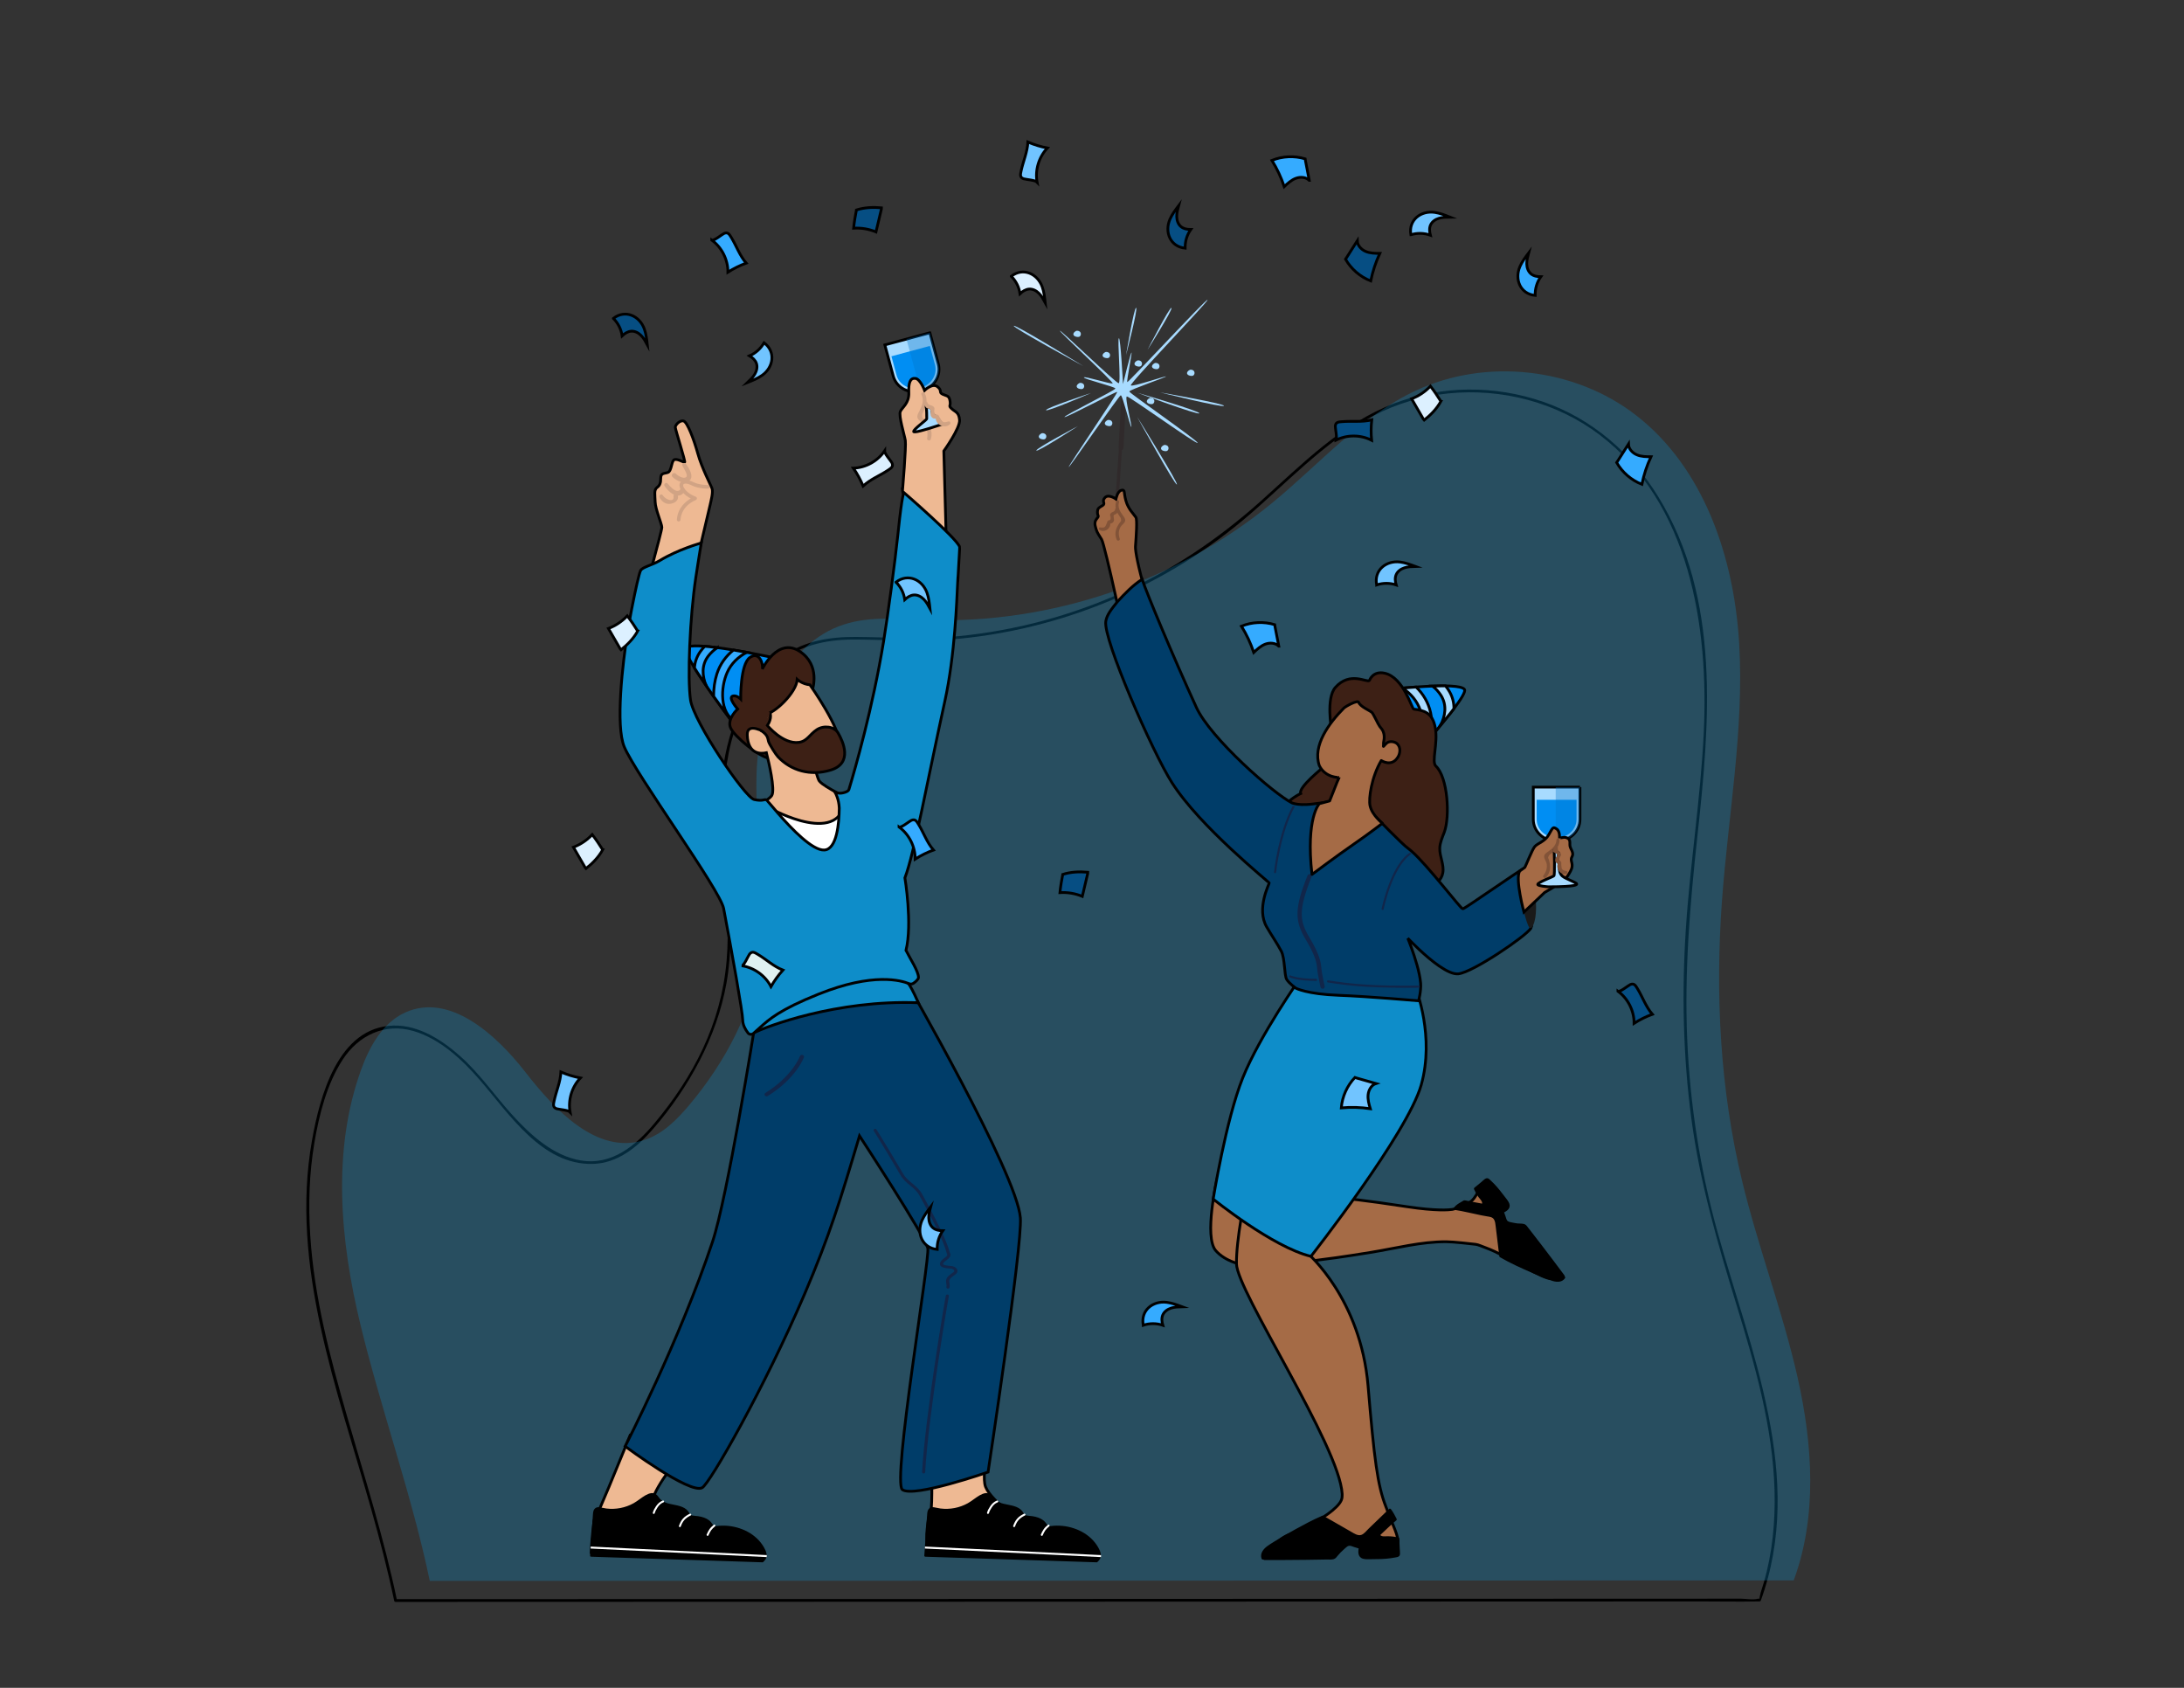 <?xml version="1.0" encoding="UTF-8"?>
<svg id="characters" xmlns="http://www.w3.org/2000/svg" version="1.1" viewBox="0 0 792 612">
  <rect x="0" y="0" width="792" height="612" fill="#333333" stroke="none"/>
  <!-- Generator: Adobe Illustrator 29.0.1, SVG Export Plug-In . SVG Version: 2.1.0 Build 192)  -->
  <defs>
    <style>
      .st0 {
        fill: #4a3333;
      }

      .st1, .st2, .st3, .st4, .st5, .st6, .st7, .st8, .st9, .st10, .st11, .st12, .st13, .st14, .st15 {
        stroke: #000;
      }

      .st1, .st2, .st3, .st5, .st6, .st7, .st8, .st9, .st10, .st12, .st13, .st14, .st15 {
        stroke-miterlimit: 10;
      }

      .st1, .st4, .st16 {
        fill: #a8dbff;
      }

      .st17, .st14 {
        fill: #0e8dc9;
      }

      .st18 {
        fill: #3d2015;
      }

      .st19, .st10 {
        fill: #008ef3;
      }

      .st2 {
        fill: #dcf0ff;
      }

      .st3 {
        fill: #3d2015;
      }

      .st4, .st11 {
        stroke-linecap: round;
        stroke-linejoin: round;
      }

      .st5 {
        fill: #064e83;
      }

      .st20 {
        fill: #302a2b;
      }

      .st6 {
        fill: #71c4ff;
      }

      .st7, .st21, .st11 {
        fill: #a56b46;
      }

      .st22 {
        fill: #825338;
      }

      .st8, .st23 {
        fill: #fff;
      }

      .st9 {
        fill: #003d69;
      }

      .st24 {
        fill: #d1a384;
      }

      .st25 {
        fill: #11264a;
      }

      .st26 {
        opacity: .3;
      }

      .st27 {
        fill: #0075c8;
        opacity: .34;
      }

      .st12 {
        fill: #35abff;
      }

      .st13 {
        fill: #dff1f1;
      }

      .st15 {
        fill: #eeb993;
      }

      .st28 {
        fill: #1a1a1a;
      }
    </style>
  </defs>
  <path d="M143.95,580.23c-4.7-22.52-11.69-44.46-18.05-66.55s-11.94-43.26-13.39-65.67c-.73-11.22-.38-22.54,1.5-33.64,1.74-10.27,4.52-21.35,10.28-30.18,5.73-8.79,15.28-13.38,25.61-10.36,9.69,2.83,17.71,10.39,24.16,17.83,10.58,12.2,22.44,30.79,40.84,30.37,9.11-.21,16.19-6.08,21.9-12.64,6.55-7.52,12.26-15.85,16.86-24.7,4.59-8.85,8.02-18.33,9.78-28.16,1.99-11.13,1.63-22.49.82-33.72-1.47-20.42-4.29-41.25,3.19-60.89,3.02-7.93,7.56-15.46,14.06-21.01,7.89-6.73,17.64-8.99,27.83-9.02,10.34-.03,20.59.88,30.95.3,10.18-.58,20.3-2,30.25-4.21,19.66-4.39,38.62-11.88,55.94-22.17,8.54-5.08,16.67-10.84,24.29-17.21s14.97-13.49,22.56-20.12,15.78-13.09,24.87-17.8c8.45-4.39,17.67-7.09,27.15-8.04,19.23-1.93,39.25,3.27,54.69,14.99,32.81,24.91,39.66,69.61,37.81,108.12-1.14,23.8-4.95,47.36-6.5,71.13-1.49,22.9-1.02,45.96,2,68.72,3.07,23.15,9.55,45.31,16.38,67.58,6.71,21.88,13.15,44.17,13.79,67.21.31,11.22-.75,22.53-3.86,33.34-.35,1.2-.72,2.4-1.12,3.59-.11.32-.62,2.47-.42,2.35-.02.01-.06-.01-.09,0-.13.07-.38-.04-.52,0-1.68.53-4.42,0-6.17,0-10.02,0-20.04,0-30.06.01-16.41,0-32.81.01-49.22.02l-62.68.02c-23.41,0-46.82.02-70.24.03l-72.67.03c-23,0-46,.02-68.99.02-20.06,0-40.12.01-60.18.02-15.16,0-30.32.01-45.48.02-8.36,0-16.73,0-25.09,0-1.08,0-2.15,0-3.23,0-.64,0-.74,1-.1,1,4.41,0,8.81,0,13.22,0,11.99,0,23.98,0,35.97-.01,17.74,0,35.47-.01,53.21-.02,21.64,0,43.28-.02,64.93-.02,23.71,0,47.41-.02,71.12-.03,23.93,0,47.86-.02,71.8-.03l66.95-.02c18.86,0,37.72-.01,56.59-.02,13.57,0,27.13,0,40.7-.01,6.43,0,12.87.13,19.29,0,.28,0,.56,0,.83,0,.22,0,.44-.1.52-.32,16.23-44.58-3.72-90.63-15.66-133.53-6.37-22.89-10.02-46.38-11.03-70.12-1.04-24.53,1.02-48.83,3.67-73.2,4.5-41.28,8.6-86.35-14.18-123.43-9.69-15.78-23.98-28.23-41.58-34.34s-36.89-6.03-54.12.53c-19,7.23-33.52,22.09-48.36,35.38-15.85,14.19-33.43,25.96-53.01,34.4-19.22,8.28-39.8,13.39-60.67,14.97-11.13.84-22.1,0-33.22-.07-9.32-.06-18.48,1.42-26.3,6.78-13.54,9.27-20.02,26.24-22,41.95-2.89,22.89,3.43,45.85,1.42,68.79s-12.2,42.11-26.15,58.81c-6.78,8.11-15.47,15.4-26.76,13.49-9.85-1.67-17.99-9.04-24.49-16.15-6.52-7.12-11.89-15.12-19.14-21.59-6.6-5.89-15.01-11.36-24.2-11.16-20.14.44-26.77,25.66-29.59,41.52-8.11,45.6,9.27,90.72,21.47,133.91,3.1,10.96,5.99,21.98,8.32,33.14.13.63,1.12.46.99-.17Z"/>
  <g class="st26">
    <path class="st17" d="M155.85,573.23c-6.33-30.52-17.79-62.57-25.13-92.87-7.34-30.3-10.37-62.83.12-92.18,3.06-8.56,7.83-17.32,16.11-21.06,16-7.24,32.8,7.77,43.58,21.63,10.78,13.87,25.89,29.82,42.7,24.75,6.92-2.09,12.29-7.51,16.93-13.06,12.95-15.51,22.82-34.06,25.67-54.06,3.12-21.92-2.25-44.17-1.46-66.3.79-22.13,10.6-46.83,31.67-53.65,9.57-3.1,19.91-1.98,29.96-1.63,45.13,1.56,90.65-13.88,125.51-42.58,17.03-14.02,31.95-31.28,51.94-40.6,25.43-11.86,57.33-8.35,79.58,8.75,24.82,19.08,35.8,51.63,37.66,82.88s-3.99,62.38-6.25,93.6c-2.45,33.76-.66,67.98,7.21,100.9,5.78,24.18,14.78,47.51,20.24,71.77,5.46,24.25,7.21,50.21-1.43,73.53l-494.61.18Z"/>
  </g>
  <g>
    <path class="st1" d="M337.21,120.66l3.05,11.3c1.13,4.2-1.57,8.58-6.04,9.79l-.16.04c-.08.02-.16.04-.24.06-4.39,1.06-8.79-1.36-9.9-5.49l-3.05-11.3,16.33-4.4Z"/>
    <path class="st19" d="M323.27,129.19l1.85,6.85c.95,3.54,4.82,5.58,8.62,4.56l.16-.04c3.8-1.02,6.12-4.74,5.16-8.28l-1.85-6.85-13.95,3.76Z"/>
  </g>
  <path class="st27" d="M337.21,120.66l3.05,11.3c1.13,4.2-1.57,8.58-6.04,9.79l-.16.04c-.08.02-.16.04-.24.06l-5.1-18.9,8.49-2.29Z"/>
  <path class="st15" d="M327.29,177.88s1.35-16.11,1.02-18.15c-.33-2.03-2.52-8.99-1.81-10.55s3.21-2.94,3.07-6.77c-.15-3.83.56-5.4,2.36-5.21,1.8.19,3.36,4.35,3.36,4.35,0,0,2.84-2.79,4.68-1.33s.33,2.03,1.9,2.74c1.56.71,2.32.42,2.65,2.46.33,2.03-.71,1.56.62,2.79,1.33,1.23,2.6,1.18,2.84,4.11.24,2.93-5.71,11.22-5.71,11.22l.8,29.58s-15.27-10.36-15.79-15.25Z"/>
  <path class="st24" d="M335.99,145.5c.04-.98-.15-1.95-.63-2.88-.37-.72-1.57-.3-1.2.45,1,2.07.25,4.02-.73,5.92-.42.81-1.03,1.7-.66,2.65.37.94,1.6,1.41,2.23,2.14,1.25,1.45,1.55,3.29,1.22,5.13-.16.9,1.16,1.1,1.38.24.77-2.96-.51-5.29-2.56-7.29-.54-.53-.54-.1-.61-1.08-.05-.71.12-.91.41-1.49.29-.58.56-1.17.77-1.78"/>
  <path class="st4" d="M331.76,156.61s.05,0,.07,0c.17-.01.37-.04.61-.08.04,0,.07-.01.11-.02.09-.02.18-.03.27-.05.04,0,.09-.02.13-.03.1-.02.21-.05.31-.07.04,0,.08-.02.12-.03.15-.04.3-.07.46-.11,0,0,0,0,.01,0,.16-.04.32-.08.48-.13.05-.01.09-.02.14-.04.13-.03.25-.07.38-.1.06-.02.11-.03.17-.05.13-.04.26-.07.39-.11.05-.01.1-.03.15-.04.36-.1.72-.21,1.09-.32.06-.02.11-.03.17-.05.13-.04.26-.08.39-.12.05-.02.11-.03.16-.05.14-.04.28-.09.42-.13.04-.01.08-.02.12-.04,2.01-.62,3.7-1.19,3.7-1.19l-1.77-2.56c-.69-.34-1.29-.79-1.71-1.4l-.33-1.86-1.95-.73.05.49c.12.33.21,3.23.17,4h0s0,.09-.02.12c-.22.49-4.98,3.89-4.72,4.6,0,.03.03.04.07.06.01,0,.03,0,.04.01.03,0,.06.02.1.02.02,0,.04,0,.06,0,.04,0,.1,0,.15,0Z"/>
  <path class="st24" d="M335.33,147.14c.07.1.42.57.51.66.36.35,1.15.32,1.41.6.46.5,0,1.83.38,2.51.22.4.6.74,1.05.86.17.05.49-.04.63.03.01,0,.02,0,.03,0,0,.09.02.2.04.34.09.62.54,1.22.99,1.62,1.13,1.03,2.93,1.17,4.08.12.49-.45.12-1.27-.57-1.05-2.11.68-2.2,0-3.24-1.67-.14-.23-.08-.35-.31-.57-.7-.66-1.27.28-1.52-1.17-.14-.78.42-1.38-.35-2.03-.88-.75-1.73-.14-2.25-1.63-.04-.13-.12-.21-.22-.27"/>
  <g>
    <path class="st15" d="M389.64,563.83c-1.13.33-46.95,1.27-51.09-.73-3.38-1.63-2.55-7.65-1.87-12.4.17-1.16.77-2.09.91-2.9.13-.74.22-1.94.27-3.42.25-7.11-.27-20.63-.27-20.63l22.27-6.12s-4.23,16.44-2.5,21.37c.02.07.05.14.08.2.52,1.3,1.69,2.87,3.25,4.49,4.02,4.21,11.89,8.43,16.51,10.12,6.41,2.34,11.69,3.34,13.2,6.35,1.44,2.88.38,3.34-.75,3.67Z"/>
    <path class="st15" d="M244.8,563.16c-1.13,1.34-30.45,1.2-30.43-.06.02-1.76.43-6.8,1.04-11.69.05-.42.35-.75.54-1.11.83-1.59,2.72-6,4.8-10.96,3.61-8.63,7.75-18.91,7.75-18.91l20.26,5.16s-8.28,9.24-11.43,16.25c-1.09,2.42.3,6.11.3,6.97,0,.34.02.68.07,1,.4,2.81,2.43,4.85,4.45,6.35,2.26,1.67,4.16,5.22,2.64,7.01Z"/>
    <path class="st9" d="M273.47,373.46s-9.7,60.66-15.09,76.82c-11.9,35.68-31.68,74.15-31.68,74.15,0,0,23.39,17.37,27.91,15.03,2.78-1.44,22.75-36.53,37.16-70.24,9.06-21.2,12.94-33.93,19.92-57.36,0,0,24.01,36.76,24.77,40.77.75,4.01-12.97,84.8-9.23,87.51,4.15,3.01,31.08-6.37,31.08-6.37,0,0,12.47-82.14,11.72-92.16-1.21-16.13-42.41-87.52-41.87-86.5,0,0-32.44-3.34-54.69,18.37Z"/>
    <path class="st14" d="M328.16,355.09s-32.6-5.21-54.86,16.5c0,0,.05,2.27,0,2.93,4.37-2.23,30-12.05,59.72-10.94-3.69-8.37-4.34-7.5-4.86-8.49Z"/>
    <path class="st0" d="M317.95,367.13s0,0,0,0c0,0,0,0,0,0Z"/>
    <path class="st25" d="M278,397.51c-.24,0-.47-.1-.62-.28-.24-.3-.16-.72.18-.93,9.86-6.15,12.51-13.28,12.54-13.35.13-.35.55-.55.95-.43.4.11.62.49.49.84-.11.31-2.84,7.64-13.11,14.04-.13.08-.28.12-.43.12Z"/>
    <path class="st25" d="M343.74,467.23s-.1,0-.15-.02c-.3-.07-.48-.35-.4-.61.11-.36.04-.75-.02-1.16-.08-.46-.16-.98-.01-1.53.26-.96,1.13-1.57,1.89-2.11.22-.16.45-.32.65-.48.14-.11.28-.24.33-.36.11-.27-.21-.64-.57-.79-.37-.15-.82-.18-1.29-.22-.17-.01-.34-.03-.5-.04-.57-.06-1.13-.18-1.66-.35-.28-.09-.58-.21-.81-.44-.56-.56-.36-1.37.09-1.92.31-.39.71-.68,1.09-.97.13-.1.27-.2.4-.3.66-.53.75-.81.75-.93,0-.07-.06-.21-.11-.32-.05-.12-.1-.25-.13-.36-.09-.37-.21-.75-.33-1.14-.26-.81-.58-1.68-1.01-2.73-1.16-2.84-2.52-5.58-3.69-7.89-1.41-2.78-2.97-5.7-4.91-9.19-.83-1.49-2.03-2.49-3.31-3.54-1.26-1.04-2.56-2.12-3.49-3.72-1.53-2.62-3.15-5.35-4.82-8.12-1.2-1.99-2.38-3.92-3.51-5.76-.45-.73-.9-1.46-1.36-2.19-.15-.24-.05-.55.22-.68.27-.13.62-.05.77.2.46.73.91,1.46,1.36,2.2,1.13,1.84,2.32,3.78,3.52,5.77,1.67,2.77,3.3,5.51,4.83,8.13.84,1.44,2.02,2.41,3.26,3.44,1.29,1.07,2.63,2.18,3.55,3.83,1.94,3.5,3.51,6.43,4.93,9.22,1.18,2.32,2.54,5.08,3.72,7.96.44,1.07.77,1.96,1.04,2.8.13.41.25.81.35,1.19.02.08.06.16.09.25.08.19.16.4.17.62.04.71-.62,1.32-1.12,1.72-.14.11-.29.22-.43.33-.34.25-.67.49-.9.78-.2.25-.27.56-.16.68.06.07.21.12.35.16.46.15.93.25,1.41.3.15.02.31.03.47.04.55.04,1.12.09,1.66.31.85.34,1.52,1.2,1.17,2.04-.14.33-.4.57-.63.76-.23.18-.47.35-.7.52-.68.49-1.33.95-1.5,1.57-.1.36-.04.74.03,1.14.08.47.17,1.01,0,1.57-.07.22-.3.37-.55.37Z"/>
    <path class="st25" d="M334.95,534.27s-.02,0-.03,0c-.31-.01-.55-.25-.54-.52,1.14-20.46,8.34-62.97,8.62-63.99.07-.27.38-.43.68-.37.3.07.49.34.41.61-.28,1.02-7.46,43.42-8.59,63.8-.01.27-.26.48-.56.48Z"/>
  </g>
  <g>
    <g>
      <path class="st10" d="M281.77,238.76l-15.09,22.84-.03.05-.56.85s-1.63-2.15-3.89-5.25c-1.03-1.41-2.19-3.01-3.39-4.71-.66-.93-1.33-1.89-2-2.86-.23-.34-.47-.67-.7-1.01-1.14-1.66-2.24-3.31-3.25-4.88-.36-.57-.71-1.12-1.04-1.66-2.26-3.66-3.69-6.53-3.12-7.19.55-.64,2.43-.83,5.03-.72.58.02,1.2.06,1.84.11.47.04.95.08,1.45.13h0c1,.1,2.06.22,3.14.36.82.11,1.65.22,2.5.35,1.09.16,2.19.33,3.29.52.01,0,.03,0,.04,0,1.63.27,3.25.56,4.8.84,6.05,1.11,10.98,2.21,10.98,2.21Z"/>
      <path class="st12" d="M266.65,261.64l-.56.85s-1.63-2.15-3.89-5.25c-1.03-1.41-2.19-3.01-3.39-4.71-.08-2.82.37-5.7,1.15-8.16,1.13-3.54,3.27-6.47,6.03-8.68,1.63.27,3.25.56,4.8.84-3.06,1.62-5.65,4.04-7.1,7.34-2.38,5.37-2.81,14.59,2.96,17.76Z"/>
      <path class="st12" d="M260.16,234.83c-1.27.83-2.4,1.85-3.32,3.06-2.5,3.27-2.23,7.25-.73,10.79-1.14-1.66-2.24-3.31-3.25-4.88-.36-.57-.71-1.12-1.04-1.66.17-2.01.82-4,2.09-5.81.5-.71,1.06-1.38,1.66-1.99.47.04.95.08,1.45.13h0c1,.1,2.06.22,3.14.36Z"/>
    </g>
    <path class="st3" d="M294.63,250.03s2.97-8.78-4.55-13.8c-8.05-5.37-13.65,6.38-13.65,6.38.47-1.58-.97-6.67-4.5-4.21-3.53,2.46-3.33,15.08-3.33,15.08,0,0-1.32-1.37-2.68-1.15-2.31.38,1.58,4.76,1.58,4.76,0,0-3.97,3.58-2.57,6.82,1.4,3.24,10.58,10.65,14.03,11.04,4.66.52,13.81-12.07,13.81-12.07l1.86-12.84Z"/>
    <path class="st15" d="M309.3,290.29s-10.24-4.71-12.12-7.03h0c-.14-.17-.25-.34-.32-.52-.49-1.14-.98-2.91-1.37-4.56.59-.22,1.18-.47,1.78-.76,2.31-1.11,6.7-4.21,7.16-7.17.86-5.61-10.72-21.94-10.72-21.94-2.8-.26-4.6-1.94-4.6-1.94-.28,4.71-8.23,12.47-12.06,12.85,1.84,5.18.55,6.45.55,6.45,0,0-6.8-4.15-6.61.86.27,7.04,4.84,6.87,6.94,6.41.86,3.38,3.21,13.27,1.97,15.46-1.2,2.1-9.43,5.66-9.43,5.66,0,0,13.96,21.88,27.53,22.25,13.58.38,11.32-26.03,11.32-26.03Z"/>
    <path class="st3" d="M279.22,258.39s.89,1.98-.95,4.67c0,0,5.67,6.89,11.42,6.12,3.04-.41,3.91-2.9,6.52-4.6,2.53-1.66,6.32-1.17,7.68,1.14,1.88,3.19,5.43,11-2.59,13.48-7.49,2.31-14.48.16-19.16-4.77-.8-.84-3.14-4.53-3.45-5.59-.32-1.12-.1-2.29-2.87-4.08"/>
    <path class="st8" d="M279.88,293.3c-3.59-1.84,22.73,13.73,26.29-1.41,0,0,7.66,23.29,7.28,22.91-.42-.42-37.17.05-33.19,0l-.38-21.5Z"/>
  </g>
  <g>
    <g>
      <path class="st15" d="M253.97,198.13s3.1-13.06,3.5-14.84,1.21-4.88.73-6.19c-.47-1.31-3.7-7.4-5.15-12.66-1.45-5.25-3.8-11.37-5.13-11.78-1.33-.41-3.05,1.39-3.03,2.28.02.88,3.83,12.69,3.39,12.7-.44.01-3.13-1.69-3.99-.79-.86.9-.79,3.99-2.1,4.46-1.31.47-2.64.06-2.59,2.27q.05,2.2-1.25,3.11c-1.3.91-.82,2.66-.76,5.31s2.39,7.88,2.42,9.2c.03,1.32-6.87,26.17-6.87,26.17l20.81-19.24Z"/>
      <path class="st24" d="M246.12,189.09s-.03,0-.05,0c-.36-.03-.64-.35-.61-.71.33-4.3,3.26-6.61,5.03-7.63-.95-.49-2.21-1.31-3.13-2.49-1.04-1.33-1.24-2.63-.55-3.48.83-1.01,2.57-.99,4.67.06,2.13,1.06,5.17,1.03,5.2,1.03.35,0,.67.29.67.65,0,.36-.29.67-.65.67-.14,0-3.4.04-5.81-1.17-1.76-.88-2.79-.73-3.06-.4-.22.27-.13.94.57,1.83,1.4,1.79,3.85,2.63,3.87,2.64.27.09.45.34.45.62,0,.28-.17.53-.44.63-.21.08-5.11,1.92-5.51,7.14-.03.35-.32.61-.66.61Z"/>
      <path class="st24" d="M248.78,168.22c-.55-.75-1.76-.1-1.28.75.39.7,2.18,3.42,1.33,4.03-1.06.76-3.06-.54-3.78-1.24-.77-.75-1.94.42-1.18,1.18,1.37,1.36,4.07,2.65,5.93,1.47,2.16-1.37.02-4.77-1.03-6.18Z"/>
      <path class="st24" d="M246.85,177.26c-1.31,2.13-3.78-.81-4.76-1.95-.53-.61-1.52.18-1.11.86.73,1.2,2.04,2.55,3.42,3.17-.13.17-.2.39-.16.66.29,2.01-1.86,1.37-2.81.67-.79-.58-.55-.4-1.15-1.17-.51-.65-1.47.18-1.11.86.85,1.57,2.09,2.35,3.41,2.35,1.85,0,3.75-1.22,3.2-3.02.93.03,1.81-.41,2.49-1.58.54-.93-.88-1.75-1.44-.84Z"/>
    </g>
    <path class="st14" d="M347.35,210.02c-.03.55-.06,1.1-.09,1.67-.3,5.66-.91,25.64-4.64,42.64-6.27,28.53-11.16,55.46-14.47,63.97,0,0,2.79,16.66.39,26.3,1.51,3.02,4.53,7.54,4.53,9.81,0,.7-1.02,1.55-1.79,2.1-.48.33-1.09.4-1.62.17-2.76-1.16-12.99-4.17-32.79,3.77-14.28,5.72-17.97,9.19-21.21,12.08-1.05.93-1.86,1.66-2.42,2.17-.58.52-1.49.46-1.98-.15-1.07-1.34-1.92-3.1-1.92-4.66,0-2.64-3.91-24.64-6.92-40.48-1.29-6.76-31.7-48.35-36.03-58.58-3.22-7.62-.68-30.02,1.3-42.33.17-1.02.33-2.01.51-2.98.2-1.13.43-2.38.68-3.69.13-.69.27-1.39.41-2.09,1.12-5.7,2.44-11.73,3.01-12.86.63-1.26,4.23-1.97,6.9-3.59,6.86-4.16,14.87-6.32,15.1-6.41h0c-.23,1.38-.56,3.41-.95,5.9-.1.63-.2,1.29-.31,1.98h0c-.14.94-.29,1.92-.45,2.93-.09.55-.17,1.12-.26,1.69-2.17,14.52-3.09,36.55-1.92,44.45,1.17,7.91,19.71,35.33,23.08,36.08,3.19.71,3.61-.22,4.42.13.05.02.1.05.14.08.23.18,1.89,2.25,4.23,4.93,4.76,5.45,12.36,13.41,16.66,13.16,4.58-.27,5.34-9.79,5.41-15.2h0c-.13-3.34-1.45-5.57-1.45-5.57.29-.01.82.06,1.39.15.91.14,3.29-.41,3.55-1.28,2.16-7.15,8.6-29.41,12.57-53.64,1.62-9.85,4.14-28.9,5.22-39.04.06-.6.13-1.2.19-1.79,1.33-12.6,1.96-13.25,1.96-13.25,0,0,18.97,16.39,20.18,19.63.14.37-.16,3.31-.59,11.81Z"/>
  </g>
  <g>
    <path class="st1" d="M572.95,285.4v11.7c0,4.35-3.75,7.88-8.38,7.88h-.16c-.08,0-.16,0-.25,0-4.51-.12-8.13-3.6-8.13-7.87v-11.7h16.92Z"/>
    <path class="st19" d="M557.26,290v7.09c0,3.67,3.2,6.65,7.14,6.65h.17c3.94,0,7.14-2.98,7.14-6.65v-7.09h-14.45Z"/>
  </g>
  <path class="st27" d="M572.95,285.4v11.7c0,4.35-3.75,7.88-8.38,7.88h-.16c-.08,0-.16,0-.25,0v-19.57h8.79Z"/>
  <g>
    <path class="st10" d="M497.29,250.7l13.08,24.52.03.05.49.91s1.85-2.02,4.43-4.94c1.17-1.32,2.5-2.84,3.87-4.43.76-.88,1.52-1.78,2.29-2.7.27-.32.54-.64.8-.96,1.31-1.57,2.58-3.13,3.75-4.62.42-.54.83-1.07,1.21-1.58,2.63-3.48,4.35-6.25,3.83-6.98-.5-.7-2.38-1.07-5.01-1.21-.59-.03-1.21-.05-1.87-.06-.47,0-.97,0-1.48,0h0c-1.02,0-2.1.03-3.21.07-.84.03-1.69.07-2.56.12-1.12.06-2.25.13-3.38.21-.01,0-.03,0-.04,0-1.68.11-3.34.25-4.93.39-6.22.55-11.3,1.19-11.3,1.19Z"/>
    <path class="st1" d="M510.4,275.26l.49.91s1.85-2.02,4.43-4.94c1.17-1.32,2.5-2.84,3.87-4.43.35-2.84.17-5.79-.39-8.35-.8-3.68-2.69-6.85-5.27-9.34-1.68.11-3.34.25-4.93.39,2.94,1.93,5.32,4.62,6.48,8.09,1.89,5.65,1.46,15.02-4.68,17.67Z"/>
    <path class="st1" d="M519.5,248.77c1.2.96,2.25,2.1,3.07,3.4,2.21,3.54,1.57,7.54-.28,10.97,1.31-1.57,2.58-3.13,3.75-4.62.42-.54.83-1.07,1.21-1.58.02-2.05-.45-4.12-1.56-6.07-.43-.77-.94-1.49-1.49-2.17-.47,0-.97,0-1.48,0h0c-1.02,0-2.1.03-3.21.07Z"/>
  </g>
  <path class="st3" d="M479.93,278.18s-9.28,7.36-8.25,9.56c0,0-8.56,3.82-7.76,10.66.66,5.67,37.46,11.01,27.11,9.83l4.12-31.82-15.21,1.77Z"/>
  <path class="st3" d="M489.51,301.46c.5.95,1.06,1.87,1.53,2.84.89,1.82,1.72,3.68,2.65,5.49,1.49,2.9,3.25,5.71,5.65,7.72,1.85,1.55,4.01,2.56,6.2,3.37,4.15,1.55,8.72,2.43,12.81.88,2.24-.85,4.39-2.65,4.87-5.25.54-2.96-1.2-5.94-1.11-8.96.06-2.07.96-3.95,1.66-5.85,2.09-5.7,1.26-19.86-3.07-23.92-1.68-1.58.82-8.16-.2-13.84-1.02-5.68-4.2-6.33-7.8-6.81-.76-.1-3.65-11.48-10.55-13.03-4.32-.97-5.54,2.63-5.54,2.63-.73.98-7.03-3.53-12.37,2.55-3.42,3.89-1.4,15.08-1.4,15.08.86,3.33.96,3.91,1.82,7.23.99,3.82,1.79,7.67,3.11,11.36,1.23,3.42-.49,12.34.57,15.81.29.96.71,1.84,1.18,2.71Z"/>
  <path class="st7" d="M441.56,426.53c-.27,1.25-5.07,21.97-.65,26.97,6.89,7.82,23.36,5.86,23.36,5.86v-28.98l-22.71-3.85Z"/>
  <path class="st7" d="M562.62,463.56c-2.61.74-15.88-8.26-23.89-11.15-1.23-.44-2.69-1.12-3.58-1.22-1.66-.18-7.93-.94-10.76-.95-9.17-.01-17.61,2.28-27.57,3.91-4.8.78-8.88,1.4-12.3,1.88-10.56,1.49-14.88,1.7-14.88,1.7l12.64-23.45s1.11-.31,10.35.8c4.08.49,9.75,1.26,17.6,2.46,10.72,1.63,15.37,1.15,16.47.98,1.39-.22,3.61-1.71,5.88-2.44,2.88-.93,4.48-7.5,6.08-7.16,2.87.61,2.03,17.89,17.86,20.41,5.31,7.43,9.13,13.37,6.12,14.23Z"/>
  <path class="st7" d="M505.96,559.57c-1.62-.67-42.22,1.04-42.84,1.08-2.09.13,1.91-3.58,4.6-4.23,1.59-.39,10.4-4.56,15.43-8.72,2.04-1.68,3.46-3.37,3.53-4.8.02-.4.07-.81.04-1.22-.97-17.41-38.22-73.52-38.33-83.45-.19-16.77,11.3-60.08,11.3-60.08l14.55,56.34s19.18,16.37,21.86,47.96c2.26,26.68,3.41,36.06,6.48,43.88.08.2.16.39.23.59.78,1.96,1.11,3.19,1.76,4.62,1.8,3.98,3.56,8.93,1.41,8.04Z"/>
  <path class="st14" d="M471.73,354.34s-14.93,21.17-21.06,36.47c-6.13,15.31-10.72,43.96-10.72,43.96,0,0,21.67,17.51,35.45,20.77,0,0,35-44.54,39.98-62.13,4.98-17.59-1.91-34.85-1.91-34.85l-25.14-6.73-16.59,2.5Z"/>
  <g>
    <g>
      <path class="st20" d="M403.85,199.87s-.03,0-.05,0c-.32-.02-.56-.29-.54-.61l2.66-39.06c.02-.32.29-.56.61-.54.32.02.56.29.54.61l-2.66,39.06c-.02.3-.26.53-.56.54Z"/>
      <g>
        <path class="st20" d="M406.57,163.25s-.05,0-.08,0c-.49-.03-.86-.44-.84-.93l1-19.3c.03-.49.44-.86.93-.84.49.03.86.44.84.93l-1,19.3c-.02.46-.4.82-.85.84Z"/>
        <path class="st16" d="M407.24,139.21s-.88-16.9-1.49-16.57c-.62.33.86,16.28-.08,16.31-.94.03-21.03-19.37-21.33-19.05s19.75,18.79,19.14,19.12c-.62.33-10.44-2.79-10.42-2.16.02.63,11.4,3.38,11.42,4.01.02.63-18.49,9.71-18.47,10.34.02.63,18.82-9.41,19.14-9.1.32.3-17.62,26.61-17.6,27.24.02.63,18.26-26.01,18.89-26.03.63-.02,3.53,11.8,3.83,11.48.3-.32-2.55-11-1.61-11.04s25.67,17.76,25.64,16.82c-.03-.94-24.74-17.99-24.77-18.62-.02-.63,13.31-5.15,13.3-5.46-.01-.31-12.1,3.85-12.75,3.25-.65-.61,28.15-30.41,27.82-31.03-.33-.62-28.79,30.12-29.11,29.82-.32-.3,1.84-10.72,1.53-10.71s-3.07,11.39-3.07,11.39Z"/>
        <path class="st16" d="M416.13,126.86s9.27-14.65,8.68-15.21c-.59-.55-8.68,15.21-8.68,15.21Z"/>
        <path class="st16" d="M408.35,128.74s4.38-16.78,3.65-17.12c-.73-.35-3.65,17.12-3.65,17.12Z"/>
        <path class="st16" d="M392.85,132.74s-24.67-15.2-25.22-14.6c-.55.6,25.22,14.6,25.22,14.6Z"/>
        <path class="st16" d="M420.72,142.29s22.82,5.65,23.12,4.86c.3-.8-23.12-4.86-23.12-4.86Z"/>
        <path class="st16" d="M412.5,142.43s22.03,8.19,22.42,7.44c.39-.76-22.42-7.44-22.42-7.44Z"/>
        <path class="st16" d="M390.92,154.5s-15.34,8.09-15.1,8.86c.24.78,15.1-8.86,15.1-8.86Z"/>
        <path class="st16" d="M395.7,142.48s-16.47,5.42-16.36,6.23,16.36-6.23,16.36-6.23Z"/>
        <path class="st16" d="M412.34,151.09s13.65,24.79,14.43,24.58c.79-.2-14.43-24.58-14.43-24.58Z"/>
        <path class="st16" d="M433.02,134.63c-.35-.55-1.12-.73-1.73-.49h.14c-.55.25-1.11.79-.94,1.36.14.46.68.66,1.15.75.29.06.6.09.89,0,.61-.21.84-1.07.49-1.62Z"/>
        <path class="st16" d="M420.31,132.19c-.35-.55-1.12-.73-1.73-.49h.14c-.55.25-1.11.79-.94,1.36.14.46.68.66,1.15.75.29.06.6.09.89,0,.61-.21.84-1.07.49-1.62Z"/>
        <path class="st16" d="M413.97,131.25c-.35-.55-1.12-.73-1.73-.49h.14c-.55.25-1.11.79-.94,1.36.14.46.68.66,1.15.75.29.06.6.09.89,0,.61-.21.84-1.07.49-1.62Z"/>
        <path class="st16" d="M391.8,120.51c-.35-.55-1.12-.73-1.73-.49h.14c-.55.25-1.11.79-.94,1.36.14.46.68.66,1.15.75.29.06.6.09.89,0,.61-.21.84-1.07.49-1.62Z"/>
        <path class="st16" d="M418.44,144.87c-.35-.55-1.12-.73-1.73-.49h.14c-.55.25-1.11.79-.94,1.36.14.46.68.66,1.15.75.29.06.6.09.89,0,.61-.21.84-1.07.49-1.62Z"/>
        <path class="st16" d="M379.27,157.65c-.35-.55-1.12-.73-1.73-.49h.14c-.55.25-1.11.79-.94,1.36.14.46.68.66,1.15.75.29.06.6.09.89,0,.61-.21.84-1.07.49-1.62Z"/>
        <path class="st16" d="M402.39,128.19c-.35-.55-1.12-.73-1.73-.49h.14c-.55.25-1.11.79-.94,1.36.14.46.68.66,1.15.75.29.06.6.09.89,0,.61-.21.84-1.07.49-1.62Z"/>
        <path class="st16" d="M403.21,152.84c-.35-.55-1.12-.73-1.73-.49h.14c-.55.25-1.11.79-.94,1.36.14.46.68.66,1.15.75.29.06.6.09.89,0,.61-.21.84-1.07.49-1.62Z"/>
        <path class="st16" d="M393.01,139.41c-.35-.55-1.12-.73-1.73-.49h.14c-.55.25-1.11.79-.94,1.36.14.46.68.66,1.15.75.29.06.6.09.89,0,.61-.21.84-1.07.49-1.62Z"/>
        <path class="st16" d="M423.59,161.92c-.35-.55-1.12-.73-1.73-.49h.14c-.55.25-1.11.79-.94,1.36.14.46.68.66,1.15.75.29.06.6.09.89,0,.61-.21.84-1.07.49-1.62Z"/>
      </g>
    </g>
    <path class="st7" d="M415.28,214.3c-2.55-8.74-3.63-14.63-3.52-16.15.29-3.87.7-9.72.15-10.57-.77-1.2-2.77-2.98-3.62-6.03-.86-3.06-.19-4.15-1.64-3.78-1.45.37-1.96,3.18-1.96,3.18,0,0-2.66-1.95-4-.52-1.34,1.42.37,2.08-.83,2.85-1.2.77-1.84.87-1.88,2.34-.04,1.71.77,1.2-.17,2.36-.94,1.17-.91,1.99-.34,3.85.44,1.46,1.06,2.18,2.02,3.77,1.18,1.95,9.14,38.46,9.13,40.74,0,0,7.12-20.39,6.64-22.03Z"/>
    <path class="st22" d="M399.02,191.23c1.81.3,1.8-.26,2.45-1.76.09-.21.02-.3.19-.51.5-.63,1.08.08,1.11-1.14.02-.66-.51-1.08.04-1.7.63-.72,1.4-.32,1.65-1.61.02-.11.08-.19.15-.25-.15-.8-.11-1.62.17-2.43.22-.64,1.25-.43,1.04.23-.57,1.82.28,3.32,1.32,4.76.44.61,1.05,1.27.86,2.1-.19.82-1.14,1.35-1.57,2.03-.85,1.34-.88,2.89-.38,4.35.24.72-.82,1.04-1.1.36-.99-2.33-.22-4.4,1.22-6.29.38-.5.43-.15.37-.96-.04-.58-.21-.73-.52-1.18-.31-.44-.6-.89-.84-1.37-.04.09-.09.18-.16.27-.25.33-.91.4-1.08.66-.32.46.22,1.5-.01,2.1-.14.35-.4.68-.76.83-.13.06-.41.02-.51.1,0,0-.02,0-.02.01,0,.07,0,.16,0,.28,0,.52-.3,1.06-.62,1.45-.8.98-2.26,1.31-3.33.59-.45-.31-.25-1.03.34-.93Z"/>
  </g>
  <path class="st9" d="M555.21,336.45c-.02.06-.06.13-.11.21-1.88,2.88-20.86,15.84-26.24,16.45-3.64.41-10.12-4.97-14.33-8.93-.02-.02-.03-.03-.05-.05-1.58-1.49-2.84-2.77-3.5-3.46-.04-.04-.08-.07-.12-.12-.22-.23-.35-.37-.38-.41,0,0,.02.03.03.07.14.31.67,1.63,1.34,3.48,1.27,3.52,3.01,8.94,3.33,12.81.22,2.78-.74,6.38-.74,6.38,0,0-18.71-1.62-28.92-1.99-11.64-.42-15.61-2.59-15.61-2.59,0,0-2.44-1.73-3.32-3.2-.88-1.47-.6-7.63-1.95-10.21-1.35-2.59-3.58-5.84-5.3-8.81-3.82-6.59.95-15.53.92-15.91-.03-.38-25.01-20.24-35.32-36.46-7.02-11.04-24.98-52.01-23.94-58.43.39-2.43,2.13-4.48,4.19-7.08,2.62-2.88,5.68-6.06,8.99-8.14,1.81,5.36,11.06,27.61,19.64,46.38,5.17,11.31,28.14,31.41,34.69,34.68,0,0,.09.04.27.1.17.06.42.13.76.21,1.16.26,3.31.51,6.62.08,1.72-.23,4.6-.5,5.71-.87,0,0,10.12.43,11.87,1.91,4.98,4.21,5.36,3.83,5.36,3.83,0,0,9.19,9.57,11.59,11.29.18.13.37.27.57.44.2.16.4.33.62.52,5.95,5.22,17.87,20.98,18.58,20.92.76-.06,21.33-14.54,22.09-14.6.35-.03,1.14,4.02,1.81,8.62.77,5.41,1.36,11.59.84,12.88Z"/>
  <path class="st25" d="M479.62,358.52c-.35,0-.66-.24-.75-.59-.04-.19-1.08-4.63-1.29-7.33-.19-2.45-1.52-5.66-4.17-10.09-4.04-6.74-3.88-11.49.76-23.08.16-.39.6-.58,1-.43.39.16.58.6.43,1-4.75,11.88-4.38,15.85-.86,21.73,2.81,4.7,4.17,8.02,4.38,10.75.2,2.58,1.24,7.06,1.25,7.1.1.41-.16.82-.57.92-.06.01-.12.02-.17.02Z"/>
  <path class="st25" d="M511.9,309.63c-6.88,4.29-10.09,19.85-10.12,20.01-.04.18-.2.31-.37.31-.02,0-.05,0-.08,0-.21-.04-.34-.24-.3-.45,0-.04.87-4.27,2.65-8.91,2.19-5.73,4.75-9.57,7.61-11.47.2.16.4.33.62.52Z"/>
  <path class="st25" d="M469.55,292.43c-5.24,9.46-6.76,23.71-6.78,23.86-.02.2-.19.34-.38.34h-.04c-.21-.02-.37-.21-.34-.42.02-.14,1.54-14.38,6.78-23.98.17.06.42.13.76.21Z"/>
  <path class="st25" d="M509.66,358.17c-13.27,0-20.56-.73-28.11-1.94-.21-.03-.35-.23-.32-.44.03-.21.23-.35.44-.32,8.38,1.35,16.43,2.09,32.79,1.9.23,0,.38.17.39.38,0,.21-.17.38-.38.39-1.69.02-3.29.03-4.81.03Z"/>
  <path class="st25" d="M477.27,355.67c-6.9,0-9.46-1.23-9.57-1.28-.19-.09-.27-.32-.17-.51.09-.19.32-.27.51-.17h0s2.55,1.2,9.23,1.2c.21,0,.38.17.38.38s-.17.38-.38.38Z"/>
  <path class="st28" d="M554.57,336.28c-1.39-1.95-3.08-10.81-3.31-12.1l5.22-1.4c1.07,6.16.54,11.61-1.01,13.53-.23.29-.68.28-.9-.03Z"/>
  <path class="st7" d="M551.1,315.84s1.81-1.28,1.82-1.29c.35-.41,2.67-6.46,3.63-7.58,1.06-1.24,3.7-1.83,5.05-4.24,1.61-2.89,1.6-3.01,2.9-2.15,1.3.86,1.03,3.37,1.03,3.38.02-.16,1.55-.34,1.69-.35.65-.03,1.48.27,1.84.86.39.64.16,1.47.26,2.21.09.6.41,1.15.66,1.7s.45,1.18.29,1.77c-.1.36-.34.68-.43,1.05-.16.62.09,1.26.21,1.88.28,1.5-.33,2.51-1.05,3.74-.39.67-.76,1.2-1.35,1.74-1.42,1.31-3.08,2.38-4.72,3.4-.91.57-1.84,1.12-2.78,1.64l-7.51,7.12s-3.25-12.04-1.55-14.86Z"/>
  <path class="st22" d="M564.88,307.05c.42-.74.66-1.55.66-2.45,0-.7-1.08-.85-1.1-.13-.05,1.98-1.4,3.17-2.91,4.23-.64.45-1.46.89-1.56,1.77-.09.87.67,1.71.86,2.52.38,1.61-.12,3.14-1.11,4.41-.48.62.45,1.3.96.73,1.76-1.96,1.71-4.25.94-6.59-.2-.62-.37-.29-.04-1.06.24-.56.45-.65.91-.98.45-.33.89-.67,1.29-1.06"/>
  <path class="st4" d="M563.61,308.32c.01.19.08,2.4.1,4.6s-.01,4.42-.19,4.63c-.18.21-1.67.8-3.1,1.44s-2.82,1.33-2.79,1.71c.02.27.91.48,1.84.63s1.89.22,2.07.22c5.35,0,7.91-.23,9.13-.46s1.11-.49,1.11-.56c0-.28-.98-.72-2.12-1.23s-2.43-1.08-3.05-1.61c-.49-.42-.78-.95-.96-1.52s-.23-1.19-.24-1.78c0-.39-.05-.97-.12-1.46s-.52-1.06-.63-1.06c0,0,0-.42.31-.89.05-.57.25-1.21.28-1.72l-.82-.47-.82-.47Z"/>
  <path class="st22" d="M563.21,307.8c.01.11-.27.74-.24.85.14.41,1.62.8,1.71,1.12.16.57-.72,1.4-.7,2.07.01.39.16.8.46,1.08.11.1.39.16.47.28,0,0,.01.02.02.02-.03.07-.06.16-.1.28-.18.51-.07,1.15.11,1.64.46,1.24,1.78,2.06,3.07,1.71.55-.15.59-.93-.02-1.03-1.88-.32-1.68-.87-1.82-2.56-.02-.24.08-.3,0-.56-.27-.78-1.08-.29-.7-1.5.21-.65.87-.89.54-1.69-.38-.92-1.27-.79-1.07-2.14.02-.11-.01-.21-.06-.29"/>
  <g>
    <path class="st11" d="M506.65,269.67c-.77-.75-2.73-1.17-3.84-.18-.35.31-.7.69-1.02,1.08-.28.34,0-.44-.08-.88-.1-.62.7-2.36-.12-4.44-.28-.7-.8-1.27-1.26-1.86-.62-.81-2.18-4.43-2.85-5.09-.62-.6-4.23-2.09-4.76-3.62-.35-1.01-4.79,1.47-5.38,2.06-5.4,5.47-11.44,13.64-8.9,20.88,2.25,4.52,7.25,4.29,7.18,4.27v.02s-.81,1.85-.81,1.85l-1.08,2.74-1.55,3.91-3.73,1s-4.98,4.98-2.68,25.66c0,0,9.19-6.89,15.32-11.1,5.22-3.59,10.23-7.45,10.23-7.45,0,0-3.72-2.89-4.49-6.34-.59-2.65.56-10.53,4.07-16.42,0,0,3.86,2.61,6.14-1.42.59-1.05,1.11-3.2-.37-4.66Z"/>
    <path class="st23" d="M481.77,270.8c.14,6.5,5.86,4.44,7.15,1.34l-7.15-1.34Z"/>
  </g>
  <path class="st6" d="M498.98,392.88c-2.29-.65-4.58-1.3-6.87-1.95l-.76-.25c-2.83,2.97-4.61,6.93-4.95,11.03,3.5-.32,7.05-.22,10.53.3-.51-1.66-.99-3.38-.8-5.11.19-1.73,1.2-3.48,2.85-4.02Z"/>
  <path class="st5" d="M484.37,159.64c4.01-2.06,9.02-2.06,13.03,0-.25-2.46-.23-4.95.05-7.4-3.51.89-7.17.35-10.74.65-1.34.11-2.39.15-2.48,1.66-.04.71.85,4.72.14,5.08Z"/>
  <path class="st6" d="M499.23,212.09c2.28-.77,4.81-.77,7.08.01-.36-1.21-.52-2.55-.02-3.72.53-1.24,1.74-2.09,3.02-2.5s2.65-.45,4-.49c-1.83-.68-3.68-1.37-5.62-1.61-5.01-.61-9.51,2.95-8.46,8.3Z"/>
  <path class="st12" d="M414.6,480.52c2.28-.77,4.81-.77,7.08.01-.36-1.21-.52-2.55-.02-3.72.53-1.24,1.74-2.09,3.02-2.5,1.28-.41,2.65-.45,4-.49-1.83-.68-3.68-1.37-5.62-1.61-5.01-.61-9.51,2.95-8.46,8.3Z"/>
  <path class="st12" d="M590.54,161.03c-1.28,2.01-2.55,4.02-3.83,6.03l-.45.66c2.04,3.56,5.33,6.4,9.15,7.89.7-3.45,1.81-6.81,3.3-10-1.74,0-3.53-.02-5.13-.7-1.6-.67-2.99-2.15-3.04-3.88Z"/>
  <path class="st5" d="M492.21,87.29c-1.28,2.01-2.55,4.02-3.83,6.03l-.45.66c2.04,3.56,5.33,6.4,9.15,7.89.7-3.45,1.81-6.81,3.3-10-1.74,0-3.53-.02-5.13-.7-1.6-.67-2.99-2.15-3.04-3.88Z"/>
  <path class="st5" d="M310.57,76.15c-.43,2.18-.8,4.37-1.02,6.59,2.76-.17,5.56.29,8.11,1.36.66-2.77,1.32-5.54,1.97-8.32.03-.14.06-.29.05-.43-3.05-.27-6.19-.15-9.11.79Z"/>
  <path class="st5" d="M385.39,317.07c-.43,2.18-.8,4.37-1.02,6.59,2.76-.17,5.56.29,8.11,1.36.66-2.77,1.32-5.54,1.97-8.32.03-.14.06-.29.05-.43-3.05-.27-6.19-.15-9.11.79Z"/>
  <path class="st6" d="M206.75,403.34c-.83-4.43.6-9.23,3.73-12.48-2.43-.46-4.81-1.19-7.08-2.17-.15,3.62-1.71,6.97-2.45,10.47-.28,1.32-.54,2.33.88,2.85.67.25,4.76.53,4.91,1.32Z"/>
  <path class="st6" d="M376.1,66.15c-.83-4.43.6-9.23,3.73-12.48-2.43-.46-4.81-1.19-7.08-2.17-.15,3.62-1.71,6.97-2.45,10.47-.28,1.32-.54,2.33.88,2.85.67.25,4.76.53,4.91,1.32Z"/>
  <path class="st6" d="M339.86,453.03c-.09-2.4.64-4.83,2.04-6.78-1.27,0-2.6-.23-3.57-1.04-1.04-.86-1.5-2.26-1.53-3.61s.33-2.67.68-3.97c-1.18,1.56-2.37,3.13-3.15,4.92-2.02,4.63.11,9.95,5.53,10.48Z"/>
  <path class="st6" d="M511.63,85.12c2.29-.72,4.82-.66,7.08.17-.33-1.22-.46-2.57.06-3.72.56-1.23,1.78-2.05,3.08-2.43,1.29-.38,2.66-.39,4.01-.4-1.81-.72-3.65-1.45-5.58-1.73-4.99-.72-9.57,2.74-8.65,8.11Z"/>
  <path class="st12" d="M556.72,107.12c-.09-2.4.64-4.83,2.04-6.78-1.27,0-2.6-.23-3.57-1.04-1.04-.86-1.5-2.26-1.53-3.61s.33-2.67.68-3.97c-1.18,1.56-2.37,3.13-3.15,4.92-2.02,4.63.11,9.95,5.53,10.48Z"/>
  <path class="st5" d="M429.79,89.99c-.09-2.4.64-4.83,2.04-6.78-1.27,0-2.6-.23-3.57-1.04-1.04-.86-1.5-2.26-1.53-3.61-.03-1.35.33-2.67.68-3.97-1.18,1.56-2.37,3.13-3.15,4.92-2.02,4.63.11,9.95,5.53,10.48Z"/>
  <path class="st12" d="M474.79,65.4c-.45-2.34-.9-4.68-1.36-7.01l-.12-.79c-3.93-1.19-8.27-.99-12.07.55,1.86,2.99,3.36,6.19,4.47,9.53,1.26-1.2,2.58-2.41,4.2-3.02,1.63-.61,3.65-.49,4.87.74Z"/>
  <path class="st12" d="M463.74,234.3c-.45-2.34-.9-4.68-1.36-7.01l-.12-.79c-3.93-1.19-8.27-.99-12.07.55,1.86,2.99,3.36,6.19,4.47,9.53,1.26-1.2,2.58-2.41,4.2-3.02,1.63-.61,3.65-.49,4.87.74Z"/>
  <path class="st2" d="M218.55,308.11c-1.18-1.88-2.42-3.73-3.78-5.5-1.89,2.02-4.24,3.6-6.83,4.58,1.43,2.47,2.85,4.93,4.28,7.4.07.12.15.25.26.35,2.41-1.9,4.6-4.14,6.08-6.83Z"/>
  <path class="st2" d="M231.25,228.8c-1.18-1.88-2.42-3.73-3.78-5.5-1.89,2.02-4.24,3.6-6.83,4.58,1.43,2.47,2.85,4.93,4.28,7.4.07.12.15.25.26.35,2.4-1.9,4.6-4.14,6.08-6.83Z"/>
  <path class="st2" d="M522.51,145.51c-1.18-1.88-2.42-3.73-3.78-5.5-1.89,2.02-4.24,3.6-6.83,4.58,1.43,2.47,2.85,4.93,4.28,7.4.07.12.15.25.26.35,2.41-1.9,4.6-4.14,6.08-6.83Z"/>
  <path class="st12" d="M326.02,299.86c3.65,2.65,5.9,7.13,5.86,11.64,2.08-1.33,4.31-2.43,6.63-3.28-2.38-2.74-3.54-6.24-5.41-9.3-.7-1.15-1.21-2.07-2.6-1.47-.66.28-3.83,2.88-4.48,2.41Z"/>
  <path class="st13" d="M268.98,350.17c4.46.65,8.54,3.56,10.6,7.57,1.23-2.15,2.68-4.16,4.34-5.99-3.38-1.31-6.04-3.88-9.12-5.71-1.16-.69-2.03-1.27-2.99-.09-.45.56-2.04,4.33-2.84,4.22Z"/>
  <path class="st2" d="M320.84,163.42c-2.5,3.75-6.88,6.18-11.39,6.32,1.41,2.03,2.6,4.21,3.55,6.5,2.64-2.49,6.09-3.79,9.07-5.78,1.12-.75,2.02-1.29,1.36-2.66-.31-.65-3.04-3.71-2.59-4.38Z"/>
  <path class="st12" d="M258.11,87.05c3.65,2.65,5.9,7.13,5.86,11.64,2.08-1.33,4.31-2.43,6.63-3.28-2.38-2.74-3.54-6.24-5.41-9.3-.7-1.15-1.21-2.07-2.6-1.47-.66.28-3.83,2.88-4.48,2.41Z"/>
  <path class="st5" d="M586.72,359.41c3.65,2.65,5.9,7.13,5.86,11.64,2.08-1.33,4.31-2.43,6.63-3.28-2.38-2.74-3.54-6.24-5.41-9.3-.7-1.15-1.21-2.07-2.6-1.47-.66.28-3.83,2.88-4.48,2.41Z"/>
  <path class="st6" d="M324.93,211.1c1.71,1.68,2.85,3.95,3.17,6.33.92-.87,2.05-1.61,3.31-1.7,1.35-.09,2.65.61,3.59,1.57.95.96,1.6,2.17,2.24,3.35-.21-1.94-.43-3.9-1.09-5.74-1.71-4.75-6.92-7.16-11.22-3.82Z"/>
  <path class="st6" d="M277.06,124.29c-1.17,2.1-3.05,3.79-5.26,4.73,1.08.66,2.1,1.55,2.51,2.74.44,1.28.11,2.71-.57,3.88-.68,1.17-1.67,2.11-2.64,3.04,1.82-.72,3.65-1.45,5.25-2.57,4.13-2.9,5.08-8.56.72-11.83Z"/>
  <path class="st5" d="M222.43,115.46c1.71,1.68,2.85,3.95,3.17,6.33.92-.87,2.05-1.61,3.31-1.7,1.35-.09,2.65.61,3.59,1.57.95.96,1.6,2.17,2.24,3.35-.21-1.94-.43-3.9-1.09-5.74-1.71-4.75-6.92-7.16-11.22-3.82Z"/>
  <path class="st2" d="M366.72,100.18c1.71,1.68,2.85,3.95,3.17,6.33.92-.87,2.05-1.61,3.31-1.7,1.35-.09,2.65.61,3.59,1.57s1.6,2.17,2.24,3.35c-.21-1.94-.43-3.9-1.09-5.74-1.71-4.75-6.92-7.16-11.22-3.82Z"/>
  <path class="st21" d="M481.01,268.39c.43.43,10.63,3.83,10.63,3.83l-7.66,4.73-4.25-3.45,1.28-5.1Z"/>
  <path class="st18" d="M275.4,257.54c.43,0,3.61.64,3.61.64.1.18.13.43,0,.85l-1.7,3.4-1.49-2.76-.43-2.13Z"/>
  <g>
    <g>
      <path d="M397.71,566.12s.89-.73,1.09-1.59-.11-1.76-.49-2.55c-2.89-6-10.16-9.02-16.78-8.34-.56.06-1.17.13-1.65-.16-.4-.24-.62-.68-.9-1.05-1.42-1.95-4.12-2.31-6.52-2.54-.28-.03-.56-.06-.81-.18-.47-.24-.69-.78-.98-1.22-2.11-3.26-7.76-1.81-10.36-4.71-.62-.69-1.06-1.61-1.92-1.94-.69-.26-1.47-.05-2.15.25-1.52.69-2.79,1.82-4.19,2.73-3.69,2.4-8.37,3.22-12.66,2.22-.66-.15-1.4-.34-1.97.01-.66.4-.78,1.29-.84,2.06-.35,5-.69,9.99-1.04,14.99l62.15,2.04Z"/>
      <path d="M397.52,565.82c-.11.09.03-.03.06-.06.08-.08.16-.16.24-.24.22-.24.42-.5.55-.8.36-.84,0-1.81-.36-2.58-.58-1.21-1.36-2.32-2.29-3.29-1.87-1.95-4.29-3.34-6.87-4.13-1.29-.4-2.63-.66-3.98-.76-.68-.06-1.37-.07-2.05-.05s-1.41.16-2.11.13c-.78-.03-1.3-.4-1.73-1.02s-.85-1.11-1.48-1.5c-1.21-.75-2.66-1.01-4.05-1.18-.66-.08-1.47-.03-2.06-.39s-.79-1.03-1.19-1.54c-.7-.9-1.78-1.37-2.85-1.67-2.23-.63-4.79-.68-6.68-2.16-.49-.38-.86-.87-1.23-1.36-.48-.63-1-1.2-1.86-1.13s-1.65.54-2.35.98-1.38.95-2.06,1.44c-2.58,1.85-5.55,3.01-8.73,3.26-1.58.13-3.19.03-4.74-.3-.7-.15-1.75-.57-2.31.09-.47.56-.43,1.48-.48,2.16-.27,3.84-.53,7.67-.8,11.51-.07.95-.13,1.9-.2,2.85l-.38-.34c.56.02,1.11.04,1.67.05l4.51.15,6.7.22c2.71.09,5.42.18,8.13.27,2.98.1,5.97.2,8.95.29,3.01.1,6.03.2,9.04.3,2.8.09,5.59.18,8.39.27,2.37.08,4.75.16,7.12.23,1.71.06,3.41.11,5.12.17.81.03,1.61.04,2.42.08.04,0,.07,0,.11,0,.46.01.5.73.04.71-.56-.02-1.11-.04-1.67-.05-1.5-.05-3.01-.1-4.51-.15-2.23-.07-4.47-.15-6.7-.22-2.71-.09-5.42-.18-8.13-.27l-8.95-.29c-3.01-.1-6.03-.2-9.04-.3-2.8-.09-5.59-.18-8.39-.27-2.37-.08-4.75-.16-7.12-.23-1.71-.06-3.41-.11-5.12-.17-.81-.03-1.61-.04-2.42-.08-.04,0-.07,0-.11,0-.17,0-.39-.13-.38-.34.28-4.04.56-8.09.84-12.13.07-.97.13-1.94.2-2.92.05-.66.13-1.36.54-1.9.44-.58,1.13-.73,1.83-.65.83.1,1.64.36,2.48.46,3.38.43,6.92-.25,9.9-1.92,1.51-.85,2.81-2.02,4.32-2.88,1.32-.75,2.94-1.29,4.15-.06.49.5.83,1.13,1.34,1.62.44.42.96.73,1.51.98,1.16.51,2.44.71,3.68.97,1.17.24,2.37.51,3.41,1.12.5.29.94.65,1.3,1.1.44.54.68,1.42,1.43,1.58s1.51.16,2.25.27,1.46.28,2.16.53c.65.23,1.27.55,1.82.98.25.2.48.42.69.67.27.32.47.71.76,1.02.57.61,1.53.34,2.27.28s1.43-.06,2.15-.03c1.4.06,2.8.27,4.16.64,2.71.73,5.29,2.06,7.33,4,.99.94,1.85,2.02,2.53,3.21.73,1.29,1.45,2.93.58,4.33-.25.39-.56.74-.91,1.03s-.74-.31-.39-.6Z"/>
    </g>
    <path class="st23" d="M361.77,544.76c-.9.33-1.61,1.03-2.12,1.83-.22.35-.44.7-.63,1.06-.17.32-.28.67-.39,1.01-.06.18-.22.32-.42.28-.18-.04-.33-.24-.28-.42.13-.41.25-.82.46-1.19.21-.4.45-.79.7-1.17.6-.91,1.42-1.68,2.46-2.07.43-.16.66.52.22.68h0Z"/>
    <path class="st23" d="M371.7,549.49c-.83.41-1.63.9-2.26,1.59s-1.03,1.51-1.33,2.36c-.06.18-.22.32-.42.28-.17-.04-.34-.24-.28-.42.34-.96.78-1.89,1.46-2.66s1.54-1.3,2.44-1.75c.17-.09.38-.07.5.11.1.15.07.41-.11.5h0Z"/>
    <path class="st23" d="M380.47,553.47c-.51.42-1.03.9-1.4,1.42s-.68,1.21-.96,1.82c-.19.42-.83.09-.64-.33.31-.67.62-1.35,1.05-1.95s.99-1.09,1.55-1.56c.15-.12.4-.04.5.11.12.18.04.37-.11.5h0Z"/>
    <rect class="st23" x="366.95" y="530.67" width=".72" height="63.94" transform="translate(-212.45 902.27) rotate(-87.22)"/>
  </g>
  <g>
    <g>
      <path d="M276.51,566.12s.89-.73,1.09-1.59-.11-1.76-.49-2.55c-2.89-6-10.16-9.02-16.78-8.34-.56.06-1.17.13-1.65-.16-.4-.24-.62-.68-.9-1.05-1.42-1.95-4.12-2.31-6.52-2.54-.28-.03-.56-.06-.81-.18-.47-.24-.69-.78-.98-1.22-2.11-3.26-7.76-1.81-10.36-4.71-.62-.69-1.06-1.61-1.92-1.94-.69-.26-1.47-.05-2.15.25-1.52.69-2.79,1.82-4.19,2.73-3.69,2.4-8.37,3.22-12.66,2.22-.66-.15-1.4-.34-1.97.01-.66.4-.78,1.29-.84,2.06-.35,5-.69,9.99-1.04,14.99l62.15,2.04Z"/>
      <path d="M276.32,565.82c-.11.09.03-.03.06-.06.08-.08.16-.16.24-.24.22-.24.42-.5.55-.8.36-.84,0-1.81-.36-2.58-.58-1.21-1.36-2.32-2.29-3.29-1.87-1.95-4.29-3.34-6.87-4.13-1.29-.4-2.63-.66-3.98-.76-.68-.06-1.37-.07-2.05-.05s-1.41.16-2.11.13c-.78-.03-1.3-.4-1.73-1.02s-.85-1.11-1.48-1.5c-1.21-.75-2.66-1.01-4.05-1.18-.66-.08-1.47-.03-2.06-.39s-.79-1.03-1.19-1.54c-.7-.9-1.78-1.37-2.85-1.67-2.23-.63-4.79-.68-6.68-2.16-.49-.38-.86-.87-1.23-1.36-.48-.63-1-1.2-1.86-1.13s-1.65.54-2.35.98-1.38.95-2.06,1.44c-2.58,1.85-5.55,3.01-8.73,3.26-1.58.13-3.19.03-4.74-.3-.7-.15-1.75-.57-2.31.09-.47.56-.43,1.48-.48,2.16-.27,3.84-.53,7.67-.8,11.51-.07.95-.13,1.9-.2,2.85l-.38-.34c.56.02,1.11.04,1.67.05l4.51.15,6.7.22c2.71.09,5.42.18,8.13.27,2.98.1,5.97.2,8.95.29,3.01.1,6.03.2,9.04.3,2.8.09,5.59.18,8.39.27,2.37.08,4.75.16,7.12.23,1.71.06,3.41.11,5.12.17.81.03,1.61.04,2.42.08.04,0,.07,0,.11,0,.46.01.5.73.04.71-.56-.02-1.11-.04-1.67-.05-1.5-.05-3.01-.1-4.51-.15-2.23-.07-4.47-.15-6.7-.22-2.71-.09-5.42-.18-8.13-.27l-8.95-.29c-3.01-.1-6.03-.2-9.04-.3-2.8-.09-5.59-.18-8.39-.27-2.37-.08-4.75-.16-7.12-.23-1.71-.06-3.41-.11-5.12-.17-.81-.03-1.61-.04-2.42-.08-.04,0-.07,0-.11,0-.17,0-.39-.13-.38-.34.28-4.04.56-8.09.84-12.13.07-.97.13-1.94.2-2.92.05-.66.13-1.36.54-1.9.44-.58,1.13-.73,1.83-.65.83.1,1.64.36,2.48.46,3.38.43,6.92-.25,9.9-1.92,1.51-.85,2.81-2.02,4.32-2.88,1.32-.75,2.94-1.29,4.15-.06.49.5.83,1.13,1.34,1.62.44.42.96.73,1.51.98,1.16.51,2.44.71,3.68.97,1.17.24,2.37.51,3.41,1.12.5.29.94.65,1.3,1.1.44.54.68,1.42,1.43,1.58s1.51.16,2.25.27,1.46.28,2.16.53c.65.23,1.27.55,1.82.98.25.2.48.42.69.67.27.32.47.71.76,1.02.57.61,1.53.34,2.27.28s1.43-.06,2.15-.03c1.4.06,2.8.27,4.16.64,2.71.73,5.29,2.06,7.33,4,.99.94,1.85,2.02,2.53,3.21.73,1.29,1.45,2.93.58,4.33-.25.39-.56.74-.91,1.03s-.74-.31-.39-.6Z"/>
    </g>
    <path class="st23" d="M240.57,544.76c-.9.33-1.61,1.03-2.12,1.83-.22.35-.44.7-.63,1.06-.17.32-.28.67-.39,1.01-.06.18-.22.32-.42.28-.18-.04-.33-.24-.28-.42.13-.41.25-.82.46-1.19.21-.4.45-.79.7-1.17.6-.91,1.42-1.68,2.46-2.07.43-.16.66.52.22.68h0Z"/>
    <path class="st23" d="M250.49,549.49c-.83.41-1.63.9-2.26,1.59s-1.03,1.51-1.33,2.36c-.06.18-.22.32-.42.28-.17-.04-.34-.24-.28-.42.34-.96.78-1.89,1.46-2.66s1.54-1.3,2.44-1.75c.17-.09.38-.07.5.11.1.15.07.41-.11.5h0Z"/>
    <path class="st23" d="M259.27,553.47c-.51.42-1.03.9-1.4,1.42s-.68,1.21-.96,1.82c-.19.42-.83.09-.64-.33.31-.67.62-1.35,1.05-1.95s.99-1.09,1.55-1.56c.15-.12.4-.04.5.11.12.18.04.37-.11.5h0Z"/>
    <rect class="st23" x="245.75" y="530.67" width=".72" height="63.94" transform="translate(-327.79 781.21) rotate(-87.22)"/>
  </g>
  <g>
    <path d="M479.64,550c3.54,2.03,7.08,4.07,10.62,6.1,1.07.62,2.32,1.25,3.5.87.65-.21,1.17-.71,1.65-1.2,2.63-2.61,5.98-5.7,8.6-8.31.84,1.1,1.44,2.23,2.04,3.46l-.64.53c-1.81,1.67-3.62,3.35-5.43,5.02.21.96,1.51,1.06,2.49,1.02,1.5-.06,3.01.08,4.47.41.08,1.78.17,3.55.25,5.33.01.21.01.44-.11.62-.13.18-.36.24-.58.29-3.49.78-7.09.77-10.67.75-.84,0-1.77-.05-2.35-.64-.77-.78-.56-2.05-.29-3.11-1-.32-2-.63-3-.95-.34-.11-.68-.21-1.03-.17-.43.05-.81.31-1.15.58-1.3,1-2.47,2.16-3.5,3.44-.23.29-.47.59-.8.75-.31.15-.66.16-1,.17-8.05.18-16.11.25-24.17.23v-.06c-.22-.04-.45-.08-.67-.12-.36-.92-.05-1.99.55-2.78s1.44-1.34,2.28-1.87c5.91-3.77,12.07-7.16,18.41-10.14l.51-.22Z"/>
    <path d="M479.41,550.38c1.91,1.1,3.83,2.2,5.74,3.3s3.72,2.27,5.66,3.23c.78.39,1.64.7,2.52.6s1.55-.62,2.17-1.21c1.38-1.32,2.73-2.66,4.12-3.98,1.58-1.51,3.16-3.01,4.71-4.54l-.7-.09c.81,1.08,1.45,2.25,2.04,3.46l.07-.54c-2.11,1.74-4.06,3.69-6.06,5.55-.11.11-.16.29-.11.43.3,1.06,1.41,1.32,2.39,1.35.73.02,1.46-.03,2.2,0,.91.05,1.81.19,2.7.38l-.33-.43c.05.97.09,1.94.14,2.91.02.48.05.97.07,1.45.02.36.17.98-.05,1.27s-.95.32-1.31.39c-.47.08-.94.16-1.41.22-.94.12-1.89.19-2.84.24-1.8.09-3.62.1-5.43.07-.77-.01-1.7-.07-2.1-.84-.36-.7-.12-1.63.06-2.34.06-.24-.08-.47-.31-.55-1.13-.35-2.26-.8-3.41-1.06-1.01-.23-1.72.24-2.47.85-.87.7-1.69,1.47-2.44,2.29-.36.4-.68.83-1.03,1.22-.49.54-1.06.5-1.74.51-5.02.11-10.05.18-15.07.21-2.87.02-5.73.02-8.6.01l.45.45v-.06c0-.18-.14-.4-.33-.43-.22-.04-.45-.08-.67-.12l.31.31c-.82-2.4,2.19-3.89,3.82-4.9,2-1.25,4.04-2.46,6.09-3.63,3.78-2.14,7.64-4.27,11.63-5.97.53-.22.07-.99-.45-.77-3.31,1.41-6.52,3.15-9.67,4.88-1.76.97-3.5,1.97-5.23,3s-3.34,1.95-4.91,3.07c-1.45,1.03-2.79,2.68-2.14,4.57.05.14.16.28.31.31.22.04.45.08.67.12l-.33-.43v.06c0,.24.21.45.45.45,4.98.01,9.97-.01,14.95-.07,2.49-.03,4.98-.07,7.47-.12.96-.02,2.27.19,3.12-.36.36-.23.61-.58.87-.9.38-.46.78-.9,1.19-1.33.44-.45.91-.89,1.39-1.3.44-.37.97-.93,1.55-1.07s1.35.26,1.9.43c.69.22,1.38.44,2.08.65l-.31-.55c-.39,1.62-.44,3.62,1.52,4.16.95.26,2.02.16,2.99.16,1.19,0,2.39-.01,3.58-.06s2.3-.14,3.44-.3c.55-.07,1.1-.16,1.64-.27.44-.09,1-.13,1.36-.44.27-.23.35-.54.36-.88.02-.61-.06-1.25-.09-1.86-.06-1.21-.12-2.42-.17-3.64,0-.19-.13-.39-.33-.43-1.31-.29-2.65-.45-4-.44-.73,0-2.39.28-2.66-.68l-.11.43c2.01-1.86,3.95-3.81,6.06-5.55.16-.13.15-.37.07-.54-.6-1.21-1.24-2.38-2.04-3.46-.17-.23-.48-.31-.7-.09-1.66,1.64-3.35,3.24-5.03,4.85-.8.76-1.59,1.52-2.38,2.29s-1.6,1.89-2.64,2.25c-1.24.42-2.56-.48-3.59-1.07-1.08-.62-2.17-1.24-3.25-1.87-2.31-1.33-4.62-2.66-6.94-3.98-.5-.29-.95.48-.45.77Z"/>
  </g>
  <g>
    <path d="M544.17,455.47c-.45-3.72-.9-7.45-1.35-11.17-.14-1.13-.35-2.4-1.28-3.05-.52-.36-1.17-.47-1.79-.56-3.36-.5-8.8-1.91-12.16-2.41.85-1.28,2.13-1.7,3.4-2.55l.08-.02c2.23.41,4.45.82,6.68,1.23.59-.68-.05-1.69-.62-2.39-.87-1.07-1.6-2.26-2.16-3.52,1.26-1.04,2.52-2.08,3.78-3.12.15-.12.32-.25.51-.26.2,0,.38.13.53.27,2.49,2.14,4.46,4.8,6.42,7.43.46.62.94,1.32.82,2.08-.15.99-1.2,1.54-2.13,1.93.32.91.64,1.82.95,2.73.11.31.22.62.44.86.27.29.67.42,1.06.53,1.45.4,2.95.63,4.45.69.34.01.69.02.99.17.28.14.48.4.67.64,4.56,5.83,9.04,11.72,13.45,17.65l-.04.03c.09.19.19.37.28.56-.48.77-1.44,1.13-2.35,1.13s-1.78-.33-2.63-.65c-6.02-2.28-11.9-4.95-17.58-7.97l-.44-.26Z"/>
    <path d="M544.61,455.47c-.29-2.36-.57-4.72-.86-7.07-.14-1.16-.28-2.32-.42-3.47-.11-.91-.18-1.84-.53-2.69-.72-1.76-2.4-1.85-4.04-2.15-1.77-.32-3.52-.71-5.27-1.09-1.92-.42-3.85-.85-5.79-1.14l.27.66c.49-.69,1.15-1.15,1.87-1.57.34-.2.69-.39,1.02-.6.15-.1.21-.14.33-.16.19-.02.53.1.72.13,1.91.35,3.82.7,5.72,1.05.21.04.38-.03.5-.21.67-.92.02-2.02-.58-2.79-.87-1.12-1.62-2.28-2.2-3.57l-.07.54c.69-.57,1.39-1.14,2.08-1.71.35-.29.69-.57,1.04-.86.15-.12.3-.29.47-.39.33-.19.44-.21.77,0,.62.39,1.18,1.1,1.69,1.63.56.59,1.1,1.21,1.63,1.84,1.04,1.26,2.04,2.57,2.99,3.9.47.66.96,1.49.36,2.23-.4.49-1.06.76-1.63,1-.17.07-.26.34-.21.5.36,1.03.67,2.09,1.09,3.09.36.86,1.05,1.17,1.9,1.39,1.03.27,2.09.46,3.16.56.51.05,1.03.04,1.53.1.59.07.88.52,1.22.96,2.86,3.66,5.69,7.35,8.5,11.06,1.56,2.07,3.12,4.14,4.66,6.22l.16-.61-.04.03c-.21.15-.28.38-.16.61.09.19.19.37.28.56v-.45c-1.26,1.85-4.02.45-5.58-.15-2.08-.81-4.14-1.66-6.17-2.55-3.59-1.58-7.23-3.23-10.63-5.21-.5-.29-.95.48-.45.77,3.81,2.21,7.9,4.04,11.94,5.78,2.15.92,4.31,1.81,6.51,2.62,1.75.64,3.95.96,5.16-.81.09-.14.07-.31,0-.45-.09-.19-.19-.37-.28-.56l-.16.61.04-.03c.18-.13.31-.4.16-.61-2.7-3.63-5.42-7.24-8.17-10.83-1.35-1.76-2.7-3.51-4.06-5.26-.33-.42-.66-.84-.99-1.26-.27-.35-.53-.75-.91-1-.77-.51-1.92-.34-2.8-.44-.63-.07-1.26-.18-1.87-.31-.54-.12-1.2-.2-1.68-.5-.52-.32-.67-1.19-.86-1.74-.21-.61-.42-1.21-.64-1.82l-.21.5c1.43-.61,2.87-1.69,2.18-3.43-.36-.9-1.07-1.68-1.65-2.45s-1.22-1.61-1.86-2.39-1.34-1.6-2.07-2.34c-.36-.37-.74-.74-1.12-1.09-.3-.28-.64-.66-1.04-.79-.85-.27-1.71.8-2.28,1.27-.88.73-1.77,1.45-2.65,2.18-.16.13-.15.37-.07.54.45.99.98,1.94,1.62,2.83.46.64,1.76,1.8,1.15,2.63l.5-.21-3.34-.62-1.67-.31c-.55-.1-1.17-.31-1.73-.32-.32,0-.54.19-.8.35-.39.24-.79.46-1.18.69-.77.47-1.42,1.01-1.94,1.74-.15.22,0,.61.27.66,3.26.49,6.45,1.32,9.68,1.97.72.14,1.45.28,2.18.4.92.15,1.93.23,2.47,1.1.45.73.52,1.66.62,2.49.14,1.12.27,2.23.41,3.35.3,2.48.6,4.96.9,7.45.07.56.96.57.89,0Z"/>
  </g>
</svg>